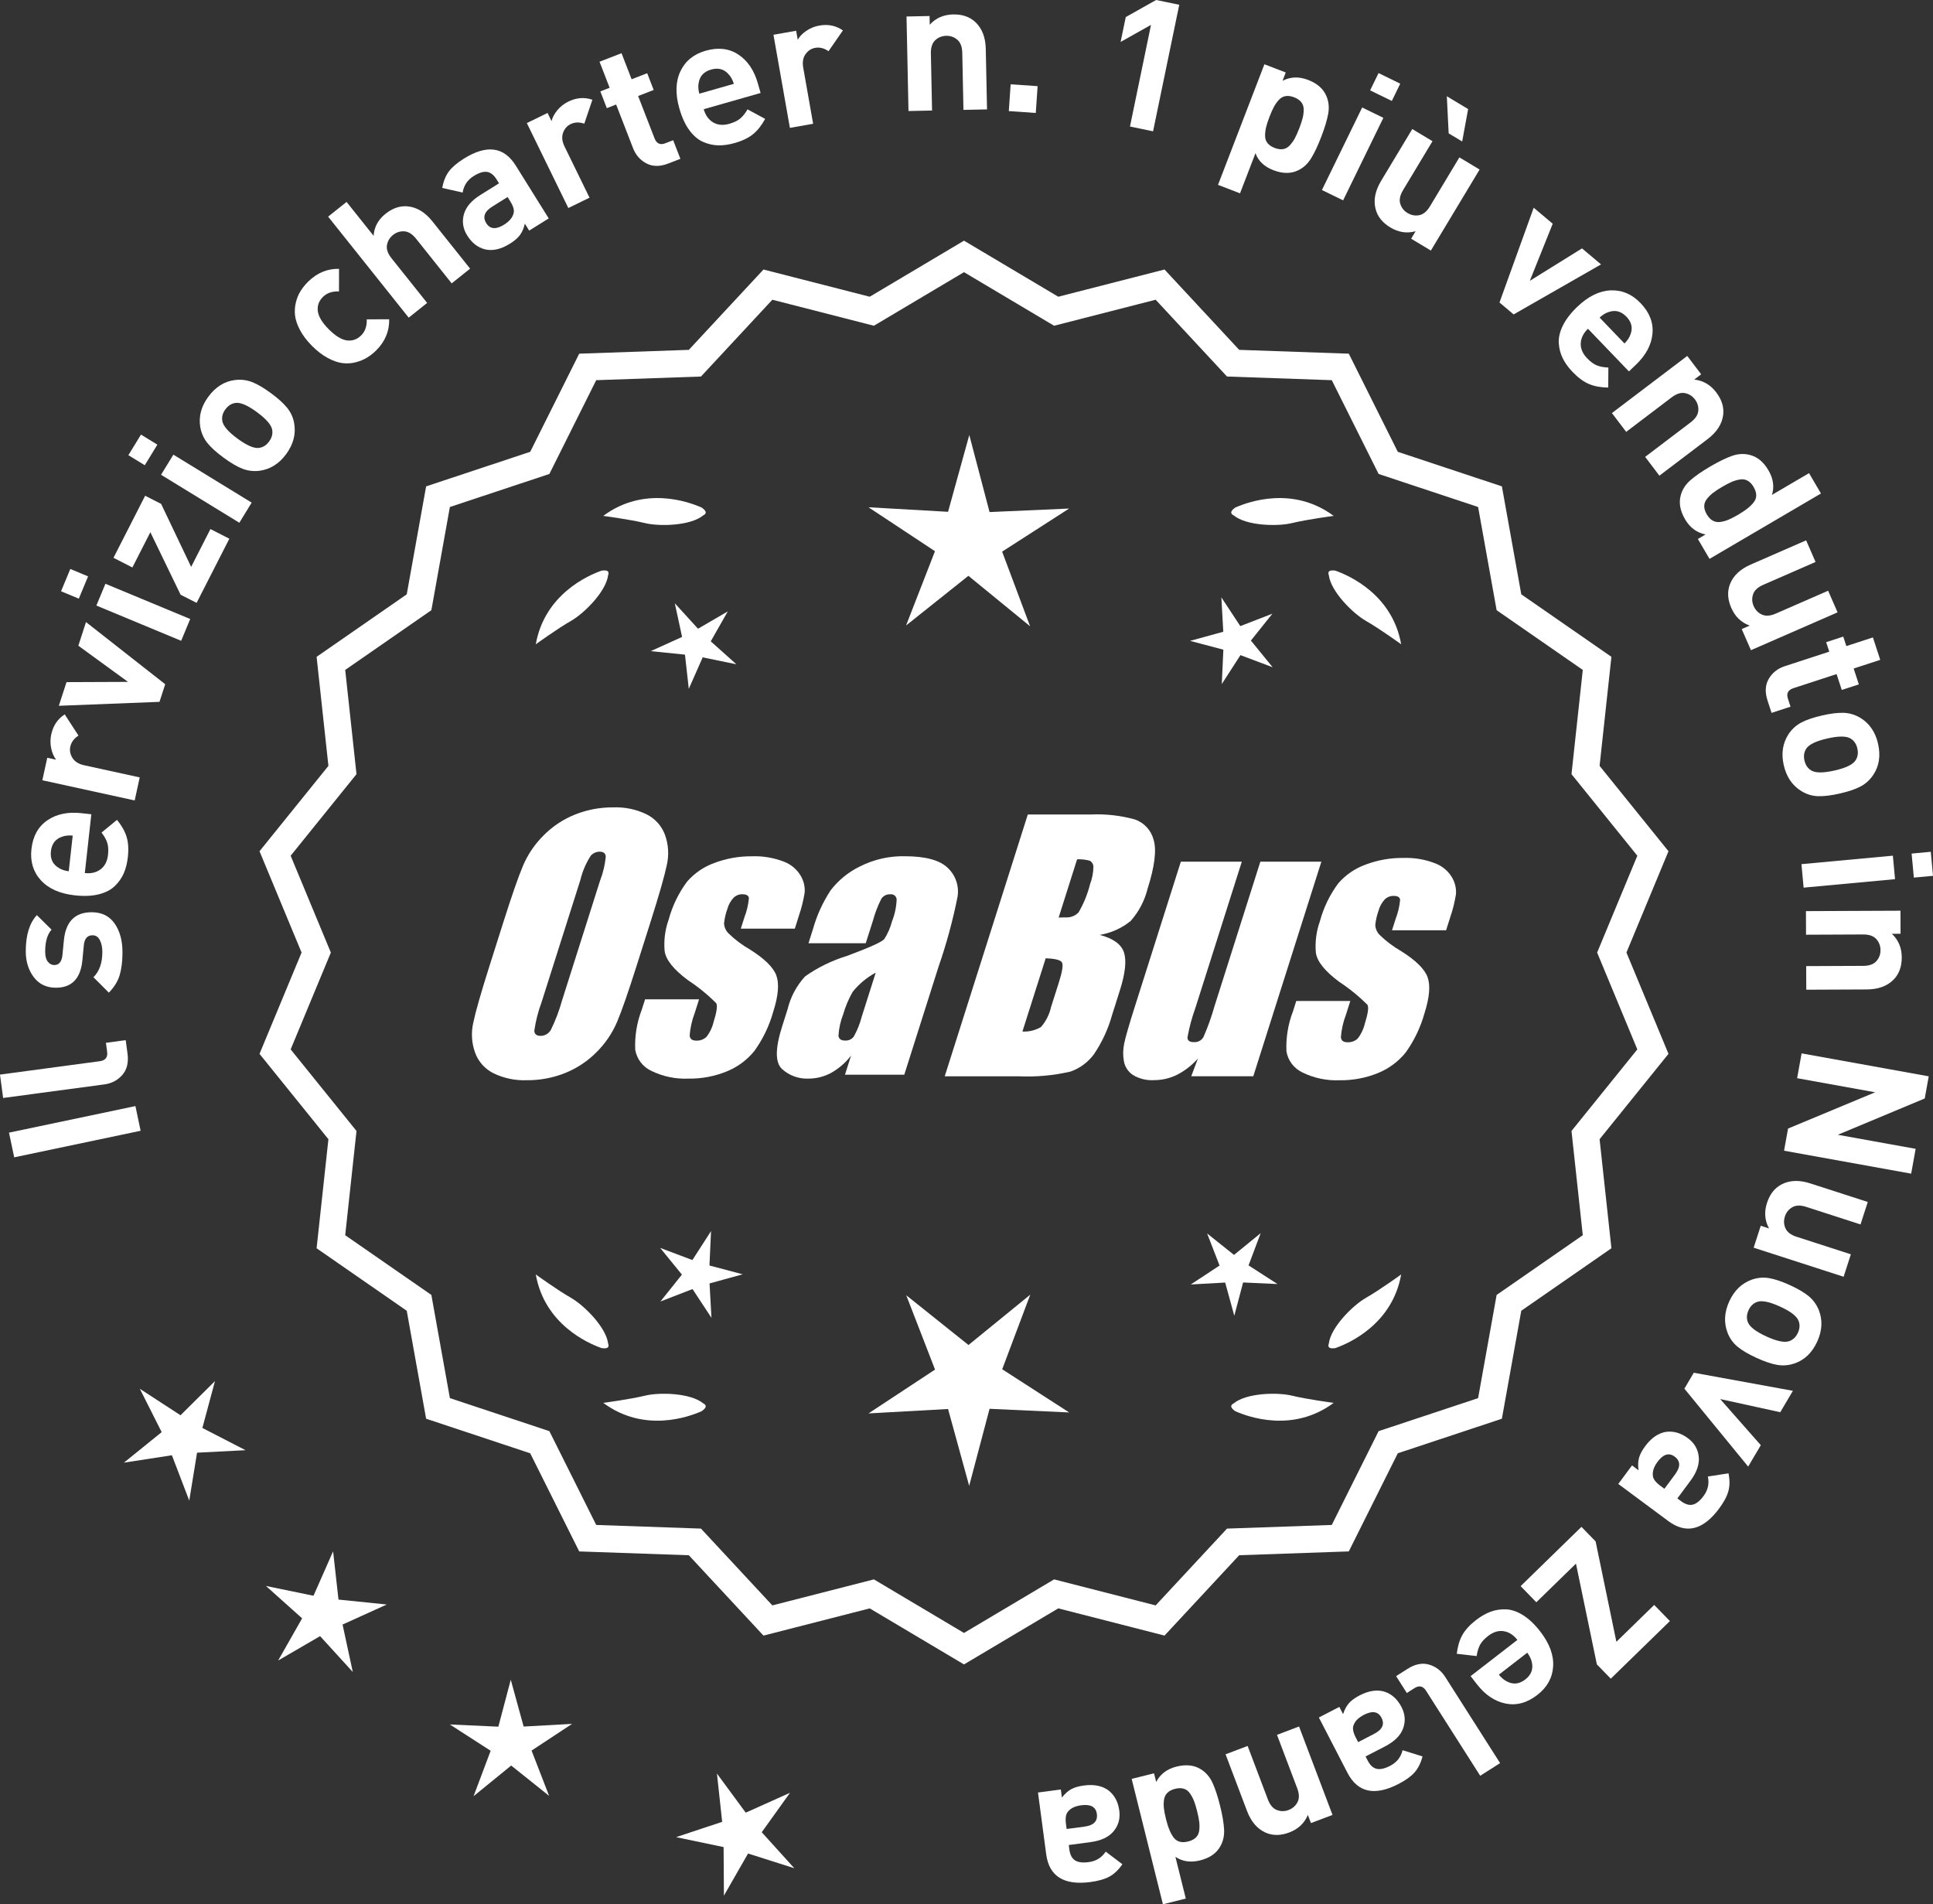 <?xml version="1.0" encoding="UTF-8"?>
<svg id="Layer_2" data-name="Layer 2" xmlns="http://www.w3.org/2000/svg" viewBox="0 0 298.302 293.809">
  <rect x="0" y="0" width="298.302" height="293.809" fill="#333333" stroke="none"/>
  <defs>
    <style>
      .cls-1 {
        fill: #fff;
      }
    </style>
  </defs>
  <g id="Layer_1-2" data-name="Layer 1">
    <g>
      <g>
        <polygon class="cls-1" points="33.176 213.087 27.857 218.36 21.579 214.275 24.95 220.963 19.124 225.672 26.528 224.532 29.205 231.527 30.409 224.135 37.89 223.749 31.231 220.32 33.176 213.087"/>
        <polygon class="cls-1" points="52.236 246.799 51.404 239.356 48.378 246.208 41.042 244.698 46.624 249.693 42.921 256.204 49.396 252.439 54.445 257.973 52.864 250.651 59.687 247.559 52.236 246.799"/>
        <polygon class="cls-1" points="80.808 266.391 78.822 259.168 76.906 266.41 69.424 266.067 75.718 270.127 73.08 277.137 78.886 272.405 84.738 277.081 82.032 270.096 88.287 265.975 80.808 266.391"/>
        <polygon class="cls-1" points="117.551 282.696 121.915 276.608 115.081 279.675 110.64 273.643 111.445 281.091 104.336 283.451 111.667 284.986 111.715 292.477 115.441 285.979 122.579 288.248 117.551 282.696"/>
      </g>
      <g>
        <path class="cls-1" d="M148.765,256.179l-14.465-8.599-16.302,4.175-11.457-12.326-16.818-.586-7.52-15.055-15.972-5.301-2.974-16.563-13.831-9.586,1.813-16.73-10.57-13.094,6.453-15.542-6.453-15.542,10.57-13.094-1.813-16.73,13.831-9.586,2.974-16.563,15.972-5.301,7.52-15.055,16.818-.586,11.457-12.326,16.302,4.175,14.465-8.599,14.465,8.599,16.302-4.175,11.457,12.326,16.818.586,7.52,15.055,15.972,5.301,2.974,16.563,13.831,9.586-1.813,16.73,10.57,13.094-6.453,15.542,6.453,15.542-10.57,13.094,1.813,16.73-13.831,9.586-2.974,16.563-15.972,5.301-7.52,15.055-16.818.586-11.457,12.326-16.302-4.175-14.465,8.599ZM134.777,244.261l13.988,8.315,13.988-8.315,15.764,4.038,11.079-11.92,16.263-.567,7.272-14.558,15.445-5.126,2.876-16.017,13.375-9.27-1.753-16.179,10.222-12.662-6.24-15.029,6.24-15.029-10.222-12.662,1.753-16.178-13.375-9.27-2.876-16.017-15.445-5.126-7.272-14.558-16.263-.567-11.079-11.92-15.764,4.038-13.988-8.316-13.988,8.316-15.764-4.038-11.079,11.92-16.263.567-7.272,14.558-15.445,5.126-2.876,16.017-13.375,9.27,1.753,16.178-10.222,12.662,6.24,15.029-6.24,15.029,10.222,12.662-1.753,16.179,13.375,9.27,2.876,16.017,15.445,5.126,7.272,14.558,16.263.567,11.079,11.92,15.764-4.038Z"/>
        <path class="cls-1" d="M148.765,256.806l-14.548-8.649-16.396,4.199-11.521-12.397-16.915-.59-7.563-15.141-16.063-5.332-2.991-16.659-13.91-9.641,1.823-16.826-10.632-13.17,6.49-15.631-6.49-15.631,10.632-13.17-1.823-16.826,13.91-9.641,2.991-16.658,16.063-5.332,7.563-15.141,16.915-.59,11.521-12.397,16.396,4.199,14.548-8.648,14.549,8.648,16.396-4.199,11.522,12.397,16.915.59,7.562,15.141,16.063,5.331,2.992,16.658,13.91,9.641-1.824,16.826,10.631,13.169-6.488,15.631,6.488,15.631-10.631,13.169,1.824,16.827-13.91,9.641-2.992,16.659-16.063,5.331-7.562,15.141-16.915.59-11.522,12.397-16.396-4.199-14.549,8.649ZM134.383,247.002l14.382,8.55,14.383-8.55,16.208,4.152,11.392-12.255,16.722-.583,7.477-14.968,15.88-5.271,2.957-16.468,13.752-9.531-1.803-16.634,10.509-13.019-6.415-15.453,6.416-15.453-10.51-13.02,1.803-16.634-13.752-9.531-2.957-16.468-15.88-5.271-7.477-14.968-16.722-.583-11.392-12.256-16.208,4.152-14.383-8.55-14.382,8.55-16.209-4.152-11.391,12.256-16.722.583-7.478,14.968-15.88,5.271-2.956,16.468-13.752,9.531,1.802,16.634-10.509,13.019,6.416,15.453-6.416,15.453,10.509,13.019-1.802,16.634,13.752,9.531,2.956,16.468,15.88,5.271,7.478,14.968,16.722.583,11.391,12.255,16.209-4.152ZM148.765,253.203l-14.07-8.365-15.858,4.062-11.145-11.99-16.359-.57-7.315-14.645-15.536-5.156-2.894-16.112-13.454-9.325,1.764-16.274-10.283-12.738,6.277-15.118-6.277-15.118,10.283-12.738-1.764-16.274,13.454-9.324,2.894-16.112,15.536-5.156,7.315-14.645,16.359-.57,11.145-11.99,15.858,4.062,14.07-8.365,14.071,8.365,15.858-4.062,11.145,11.99,16.359.57,7.315,14.645,15.536,5.156,2.894,16.112,13.454,9.324-1.765,16.275,10.283,12.738-6.277,15.118,6.277,15.118-10.283,12.737,1.765,16.275-13.454,9.325-2.894,16.112-15.536,5.156-7.315,14.645-16.359.57-11.145,11.99-15.858-4.062-14.071,8.365ZM134.86,243.683l13.904,8.266,13.905-8.266,15.671,4.014,11.014-11.849,16.166-.564,7.229-14.472,15.353-5.095,2.858-15.922,13.296-9.215-1.743-16.082,10.16-12.587-6.203-14.94,6.203-14.94-10.16-12.587,1.743-16.082-13.296-9.215-2.858-15.922-15.353-5.096-7.229-14.472-16.166-.563-11.014-11.849-15.671,4.014-13.905-8.266-13.904,8.266-15.671-4.014-11.014,11.849-16.166.563-7.229,14.472-15.353,5.096-2.858,15.922-13.296,9.215,1.742,16.082-10.16,12.587,6.203,14.94-6.203,14.94,10.16,12.587-1.742,16.082,13.296,9.215,2.858,15.922,15.353,5.095,7.229,14.472,16.166.564,11.014,11.849,15.671-4.014Z"/>
      </g>
      <g>
        <polygon class="cls-1" points="109.485 195.254 109.728 189.948 106.85 194.412 101.879 192.541 105.234 196.658 101.919 200.807 106.871 198.888 109.793 203.324 109.498 198.021 114.619 196.612 109.485 195.254"/>
        <polygon class="cls-1" points="158.991 199.753 149.459 207.521 139.853 199.846 144.296 211.312 134.027 218.076 146.305 217.394 149.565 229.25 152.71 217.363 164.994 217.926 154.66 211.261 158.991 199.753"/>
        <polygon class="cls-1" points="192.679 195.236 194.549 190.266 190.432 193.621 186.283 190.306 188.202 195.258 183.767 198.18 189.07 197.885 190.478 203.006 191.836 197.872 197.142 198.115 192.679 195.236"/>
      </g>
      <g>
        <path class="cls-1" d="M190.379,216.53c-.197.099-.32.215-.359.348-.001.002-.003.003-.005.005.001 0.0.002.001.003.001-.063.227.115.505.606.846,2.043.909,8.925,3.375,15.191-1.283,0,0-4.07-.534-6.459-1.115-2.166-.527-6.98-.443-8.977,1.198Z"/>
        <path class="cls-1" d="M205.043,207.796c0.0.002-0.0.004-0.0.007.001-0.0.002-.001.003-.001.11.208.43.288,1.022.199,2.109-.742,8.805-3.676,10.161-11.365,0,0-3.325,2.407-5.461,3.625-1.936,1.104-5.378,4.471-5.703,7.036-.075.207-.085.376-.022.5Z"/>
      </g>
      <g>
        <path class="cls-1" d="M108.532,216.53c.197.099.32.215.359.348.001.002.003.003.005.005-.001 0-.002.001-.003.001.063.227-.115.505-.606.846-2.043.909-8.925,3.375-15.191-1.283,0,0,4.07-.534,6.459-1.115,2.166-.527,6.98-.443,8.977,1.198Z"/>
        <path class="cls-1" d="M93.869,207.796c-0.0.002 0.0.004 0.0.007-.001-0-.002-.001-.003-.001-.11.208-.43.288-1.022.199-2.109-.742-8.805-3.676-10.161-11.365,0,0,3.325,2.407,5.461,3.625,1.936,1.104,5.378,4.471,5.703,7.036.075.207.085.376.022.5Z"/>
      </g>
      <g>
        <path class="cls-1" d="M108.532,79.514c.197-.099.32-.215.359-.348.001-.002.003-.003.005-.005-.001-0-.002-.001-.003-.001.063-.227-.115-.505-.606-.846-2.043-.909-8.925-3.375-15.191,1.283,0,0,4.07.534,6.459,1.115,2.166.527,6.98.443,8.977-1.198Z"/>
        <path class="cls-1" d="M93.869,88.247c-0-.002 0-.004 0-.007-.001 0-.002.001-.003.001-.11-.208-.43-.288-1.022-.199-2.109.742-8.805,3.676-10.161,11.365,0,0,3.325-2.407,5.461-3.625,1.936-1.104,5.378-4.471,5.703-7.036.075-.207.085-.376.022-.5Z"/>
      </g>
      <g>
        <path class="cls-1" d="M190.379,79.514c-.197-.099-.32-.215-.359-.348-.001-.002-.003-.003-.005-.005.001-0.0.002-.001.003-.001-.063-.227.115-.505.606-.846,2.043-.909,8.925-3.375,15.191,1.283,0,0-4.07.534-6.459,1.115-2.166.527-6.98.443-8.977-1.198Z"/>
        <path class="cls-1" d="M205.043,88.247c0-.002-0-.004-0-.007.001 0.0.002.001.003.001.11-.208.43-.288,1.022-.199,2.109.742,8.805,3.676,10.161,11.365,0,0-3.325-2.407-5.461-3.625-1.936-1.104-5.378-4.471-5.703-7.036-.075-.207-.085-.376-.022-.5Z"/>
      </g>
      <g id="Group_4" data-name="Group 4">
        <g id="Group_1" data-name="Group 1">
          <path id="Path_1" data-name="Path 1" class="cls-1" d="M98.223,149.073c-1.287,4.058-2.289,6.932-3.006,8.623-.743,1.73-1.811,3.301-3.145,4.628-1.374,1.392-3.018,2.488-4.831,3.221-1.89.759-3.911,1.14-5.947,1.123-1.762.067-3.514-.296-5.104-1.059-1.333-.652-2.362-1.794-2.872-3.188-.534-1.48-.633-3.081-.285-4.615.343-1.661,1.174-4.572,2.493-8.734l2.193-6.911c1.287-4.058,2.289-6.932,3.006-8.623.743-1.73,1.811-3.301,3.145-4.628,1.374-1.392,3.018-2.488,4.831-3.221,1.89-.757,3.911-1.138,5.947-1.12,1.762-.067,3.514.296,5.104,1.059,1.332.654,2.36,1.796,2.872,3.189.534,1.48.633,3.082.285,4.616-.343,1.661-1.173,4.571-2.492,8.731l-2.194,6.909ZM92.632,135.799c.442-1.159.728-2.373.849-3.608-.025-.526-.342-.786-.951-.786-.528.006-1.028.236-1.375.634-.738,1.153-1.278,2.422-1.598,3.754l-5.99,18.863c-.521,1.405-.892,2.861-1.11,4.343,0,.552.337.824.98.824.663-.002,1.272-.367,1.586-.951.708-1.449,1.281-2.96,1.712-4.514l5.891-18.565.005.005Z"/>
          <path id="Path_2" data-name="Path 2" class="cls-1" d="M122.659,143.281h-8.337l.571-1.795c.36-.932.588-1.91.678-2.904-.032-.406-.374-.609-1.027-.609-.511-.005-1.002.199-1.36.563-.44.48-.76,1.059-.932,1.687-.261.721-.434,1.471-.516,2.234.027.588.273,1.145.692,1.559.987.957,2.09,1.787,3.283,2.47,2.283,1.433,3.65,2.78,4.102,4.039.45,1.262.298,3.1-.469,5.516-.606,2.188-1.593,4.253-2.916,6.099-1.134,1.403-2.607,2.494-4.28,3.17-1.866.76-3.866,1.137-5.881,1.11-1.989.089-3.969-.323-5.758-1.198-1.308-.611-2.234-1.824-2.479-3.246-.096-2.11.247-4.217,1.008-6.188l.507-1.598h8.334l-.665,2.097c-.426,1.113-.691,2.281-.786,3.469.038.533.375.799.995.799.573.035,1.136-.159,1.566-.539.535-.66.914-1.431,1.11-2.258.501-1.579.646-2.568.436-2.968-1.324-1.328-2.782-2.516-4.35-3.545-2.238-1.661-3.445-3.17-3.62-4.527-.144-1.635.068-3.281.622-4.825.569-2.111,1.53-4.096,2.831-5.852,1.142-1.318,2.605-2.319,4.247-2.904,1.841-.694,3.795-1.04,5.763-1.02,1.695-.065,3.385.22,4.965.837,1.093.416,2.01,1.195,2.597,2.206.446.77.652,1.655.589,2.543-.197,1.246-.505,2.473-.919,3.665l-.603,1.927v-.013Z"/>
          <path id="Path_3" data-name="Path 3" class="cls-1" d="M133.597,145.533h-8.832l.704-2.219c.594-2.102,1.506-4.101,2.703-5.929,1.19-1.558,2.727-2.818,4.489-3.678,2.159-1.102,4.557-1.651,6.981-1.598,3.183,0,5.391.602,6.626,1.807,1.207,1.138,1.77,2.801,1.503,4.439-.732,3.678-1.717,7.301-2.948,10.842l-5.275,16.619h-9.151l.939-2.948c-.833,1.085-1.877,1.991-3.069,2.663-1.084.587-2.299.892-3.532.888-1.495.057-2.952-.476-4.058-1.483-1.059-.989-1.059-3.155,0-6.499l.863-2.723c.457-1.89,1.387-3.633,2.701-5.066,1.961-1.384,4.13-2.445,6.425-3.145,3.5-1.3,5.432-2.171,5.795-2.614.543-.846.947-1.772,1.198-2.745.429-1.076.669-2.218.71-3.376-.029-.466-.43-.82-.895-.792-.018.001-.037.003-.055.005-.549-.041-1.079.21-1.395.66-.559,1.094-1.001,2.244-1.319,3.43l-1.105,3.462ZM135.141,150.072c-1.375.739-2.587,1.749-3.563,2.968-.617,1.087-1.105,2.242-1.452,3.442-.417,1.06-.665,2.179-.735,3.316.057.494.387.748,1.008.748.515.039,1.016-.18,1.337-.584.548-.968.966-2.005,1.243-3.082l2.162-6.809Z"/>
        </g>
        <g id="Group_3" data-name="Group 3">
          <path id="Path_7" data-name="Path 7" class="cls-1" d="M158.604,125.667h9.778c2.286-.102,4.574.159,6.778.773,1.417.502,2.491,1.676,2.866,3.132.482,1.573.169,4.102-.939,7.589-.458,1.832-1.352,3.527-2.606,4.939-1.376,1.117-3.019,1.855-4.768,2.143,2.092.552,3.341,1.458,3.747,2.732s.191,3.227-.647,5.852l-1.186,3.747c-.599,2.16-1.543,4.209-2.797,6.068-.911,1.247-2.181,2.187-3.64,2.694-2.64.61-5.352.853-8.059.723h-11.338l12.82-40.394h-.012ZM161.375,147.85l-3.594,11.305c1.003.055,2-.187,2.866-.697.763-.878,1.295-1.933,1.548-3.069l1.198-3.766c.552-1.731.712-2.779.481-3.145-.229-.368-1.059-.571-2.505-.622l.005-.007ZM166.219,132.582l-2.847,8.985c.425-.019.755-.025.989-.025.773.074,1.538-.207,2.08-.762.796-1.36,1.394-2.827,1.775-4.356.325-.849.501-1.747.519-2.656.007-.396-.201-.766-.545-.964-.638-.177-1.299-.25-1.96-.218l-.012-.003Z"/>
          <path id="Path_8" data-name="Path 8" class="cls-1" d="M203.913,132.952l-10.506,33.107h-9.574l1.034-2.752c-.9,1.034-1.989,1.886-3.208,2.511-1.107.552-2.327.839-3.563.837-1.145.071-2.284-.208-3.267-.799-.732-.487-1.233-1.252-1.389-2.118-.163-.914-.146-1.851.051-2.759.197-.957.742-2.86,1.649-5.7l7.089-22.332h9.409l-7.152,22.528c-.542,1.492-.956,3.028-1.236,4.59,0,.481.317.723.97.723.596.053,1.171-.237,1.483-.748.687-1.562,1.264-3.17,1.725-4.812l7.07-22.28h9.409l.005.004Z"/>
          <path id="Path_9" data-name="Path 9" class="cls-1" d="M223.155,143.534h-8.338l.571-1.795c.36-.932.588-1.91.678-2.904-.032-.406-.374-.609-1.027-.609-.511-.004-1.001.199-1.359.563-.44.48-.76,1.059-.932,1.687-.26.721-.432,1.47-.514,2.231.027.588.273,1.145.692,1.559.986.958,2.089,1.788,3.281,2.472,2.283,1.433,3.65,2.78,4.102,4.039.45,1.262.298,3.1-.469,5.516-.606,2.188-1.593,4.253-2.916,6.099-1.134,1.403-2.607,2.494-4.28,3.17-1.866.76-3.866,1.137-5.881,1.11-1.989.089-3.969-.323-5.758-1.198-1.308-.611-2.234-1.824-2.479-3.246-.096-2.11.247-4.217,1.008-6.188l.507-1.598h8.338l-.665,2.099c-.426,1.113-.691,2.281-.786,3.469.038.533.375.799.995.799.573.035,1.136-.159,1.566-.539.535-.66.914-1.431,1.11-2.258.501-1.579.646-2.568.436-2.968-1.324-1.328-2.782-2.516-4.35-3.545-2.238-1.661-3.445-3.17-3.62-4.527-.144-1.635.068-3.281.622-4.825.569-2.111,1.53-4.096,2.831-5.852,1.142-1.318,2.605-2.319,4.247-2.904,1.841-.694,3.795-1.04,5.763-1.02,1.695-.065,3.385.22,4.965.837,1.096.414,2.016,1.194,2.606,2.206.446.77.652,1.655.589,2.543-.197,1.246-.505,2.473-.919,3.665l-.609,1.921-.007-.009Z"/>
        </g>
      </g>
      <g>
        <path class="cls-1" d="M20.9,170.657l.8,3.809-19.509,4.099-.801-3.809,19.51-4.1Z"/>
        <path class="cls-1" d="M19.401,160.485l.275,2.054c.187,1.388-.079,2.492-.799,3.313-.719.822-1.642,1.308-2.771,1.459l-15.623,2.095-.484-3.607,15.402-2.066c.869-.117,1.247-.6,1.133-1.452l-.187-1.387,3.053-.41Z"/>
        <path class="cls-1" d="M14.144,140.748c1.551.001,2.73.58,3.542,1.738.811,1.158,1.216,2.642,1.215,4.453-.001,1.344-.141,2.501-.422,3.472-.28.971-.841,1.885-1.681,2.743l-2.379-2.381c.915-.896,1.373-2.192,1.374-3.891,0-.709-.126-1.316-.378-1.82-.251-.504-.629-.756-1.133-.757-.803-0-1.25.513-1.346,1.54l-.225,2.352c-.281,2.8-1.645,4.199-4.091,4.198-1.456-.001-2.594-.547-3.414-1.64-.821-1.092-1.231-2.422-1.23-3.99.001-2.482.571-4.34,1.711-5.571l2.267,2.241c-.653.728-.981,1.857-.981,3.387-.001.691.135,1.209.405,1.554s.602.518.993.518c.728 0,1.149-.503,1.262-1.511l.225-2.296c.281-2.893,1.71-4.339,4.286-4.338Z"/>
        <path class="cls-1" d="M14.094,125.632l-1.005,9.073c.966.107,1.775-.085,2.431-.576s1.038-1.237,1.149-2.239c.082-.742.042-1.362-.119-1.858-.16-.497-.454-1.022-.882-1.576l2.386-1.961c.713.868,1.203,1.734,1.475,2.6.271.866.336,1.92.198,3.163-.104.928-.312,1.754-.627,2.48-.314.726-.776,1.384-1.387,1.973-.609.59-1.437,1.015-2.479,1.275-1.042.26-2.27.312-3.681.156-2.317-.257-4.067-1.032-5.249-2.328-1.181-1.295-1.665-2.898-1.453-4.809.22-1.985,1.035-3.463,2.448-4.434,1.413-.97,3.168-1.339,5.264-1.107l1.531.169ZM11.222,128.92c-.633-.051-1.164.003-1.595.161-1.052.334-1.642,1.086-1.771,2.255-.131,1.169.282,2.031,1.233,2.588.386.25.895.418,1.521.507l.61-5.51Z"/>
        <path class="cls-1" d="M9.988,110.221l2.122,3.273c-.688.442-1.108,1.009-1.26,1.702-.131.602-.02,1.185.334,1.75.354.564.951.938,1.79,1.122l8.588,1.877-.776,3.556-14.252-3.115.76-3.474,1.367.299c-.358-.46-.611-1.046-.762-1.757-.15-.71-.146-1.431.013-2.161.296-1.349.988-2.373,2.076-3.072Z"/>
        <path class="cls-1" d="M13.271,95.98l12.224,9.591-.882,2.716-15.535.609,1.186-3.649,9.491-.039-7.667-5.581,1.184-3.648Z"/>
        <path class="cls-1" d="M13.592,88.927l-1.428,3.439-2.742-1.139,1.429-3.439,2.741,1.139ZM29.354,95.507l-1.397,3.361-13.083-5.437,1.396-3.361,13.085,5.437Z"/>
        <path class="cls-1" d="M35.393,83.117l-5.053,9.902-2.469-1.26-4.668-9.643-2.774,5.437-2.917-1.489,4.887-9.577,2.468,1.26,4.63,9.718,2.978-5.836,2.919,1.489Z"/>
        <path class="cls-1" d="M24.286,68.604l-1.944,3.176-2.531-1.55,1.945-3.176,2.53,1.551ZM38.837,77.55l-1.901,3.104-12.082-7.401,1.902-3.104,12.081,7.4Z"/>
        <path class="cls-1" d="M41.804,60.653c1.128.829,1.973,1.595,2.532,2.297.562.702.918,1.502,1.068,2.401.277,1.64-.139,3.212-1.243,4.716-1.095,1.489-2.466,2.346-4.114,2.57-.917.113-1.796.007-2.633-.319s-1.812-.898-2.925-1.717c-1.113-.818-1.946-1.575-2.5-2.272-.554-.696-.913-1.5-1.078-2.409-.277-1.64.132-3.204,1.227-4.693,1.128-1.534,2.505-2.398,4.13-2.593.918-.113,1.791-.009,2.62.311.831.321,1.804.89,2.916,1.708ZM39.647,63.586c-1.459-1.073-2.572-1.543-3.341-1.413-.601.092-1.109.423-1.531.995-.408.556-.566,1.135-.476,1.735.105.772.887,1.694,2.345,2.767,1.475,1.084,2.595,1.56,3.363,1.43.6-.091,1.104-.416,1.514-.972.421-.572.585-1.157.493-1.758-.104-.772-.894-1.699-2.367-2.783Z"/>
        <path class="cls-1" d="M60.062,49.261c.035,1.835-.636,3.437-2.013,4.806-.436.434-.908.806-1.417,1.115-.51.309-1.094.549-1.754.718-.661.17-1.338.211-2.03.124-.693-.087-1.448-.35-2.265-.788-.818-.437-1.627-1.06-2.432-1.867-.802-.807-1.42-1.621-1.854-2.44-.433-.819-.688-1.572-.766-2.259-.078-.686-.032-1.363.134-2.029.167-.666.409-1.249.728-1.75.317-.5.695-.968,1.132-1.403,1.39-1.382,2.988-2.051,4.796-2.007l-.009,3.485c-1.042-.042-1.868.239-2.477.845-.609.606-.875,1.318-.798,2.136.09.858.656,1.81,1.695,2.855,1.054,1.059,2.009,1.635,2.866,1.73.818.082,1.531-.181,2.141-.787.608-.605.895-1.429.858-2.472l3.464-.011Z"/>
        <path class="cls-1" d="M72.549,41.45l-2.846,2.27-5.5-6.895c-.57-.715-1.177-1.092-1.816-1.131-.64-.039-1.215.146-1.725.553-.525.419-.841.945-.946,1.577-.104.633.13,1.306.701,2.021l5.5,6.895-2.846,2.27-12.433-15.584,2.845-2.27,4.174,5.231c.086-1.358.698-2.491,1.836-3.399,1.125-.896,2.289-1.276,3.496-1.141,1.392.157,2.64.928,3.744,2.314l5.815,7.289Z"/>
        <path class="cls-1" d="M84.681,33.698l-3.018,1.882-.665-1.069c-.162.695-.41,1.274-.748,1.738-.338.463-.855.913-1.552,1.348-1.378.86-2.66,1.153-3.841.878-1.126-.288-2.045-1.001-2.757-2.142-.651-1.045-.824-2.131-.515-3.259.308-1.127,1.159-2.126,2.553-2.996l2.874-1.793-.385-.618c-.425-.681-.916-1.062-1.473-1.144-.558-.081-1.239.13-2.048.634-.966.603-1.535,1.453-1.708,2.551l-3.149-.709c.188-1.041.53-1.892,1.029-2.556.5-.663,1.272-1.321,2.317-1.973,3.516-2.194,6.183-1.833,8.001,1.08l5.083,8.148ZM78.747,31.064l-.415-.665-2.353,1.468c-1.22.761-1.532,1.616-.939,2.566.584.935,1.5,1.011,2.752.23.807-.504,1.294-1.082,1.458-1.735.149-.467-.019-1.088-.503-1.864Z"/>
        <path class="cls-1" d="M91.418,15.388l-1.249,3.695c-.774-.266-1.479-.243-2.116.068-.554.271-.942.72-1.165,1.348-.224.628-.146,1.328.23,2.1l3.858,7.9-3.27,1.597-6.403-13.107,3.196-1.561.614,1.258c.138-.566.439-1.129.904-1.688.464-.559,1.032-1.002,1.703-1.33,1.241-.606,2.474-.699,3.696-.279Z"/>
        <path class="cls-1" d="M104.998,24.505l-1.853.719c-1.289.5-2.417.497-3.383-.01-.968-.506-1.656-1.289-2.068-2.351l-2.612-6.735-1.436.557-1.002-2.584,1.435-.557-1.559-4.02,3.394-1.316,1.559,4.02,2.402-.932,1.002,2.585-2.401.931,2.531,6.526c.317.818.868,1.075,1.65.771l1.228-.476,1.113,2.872Z"/>
        <path class="cls-1" d="M117.376,14.348l-8.778,2.502c.267.934.75,1.611,1.453,2.032.703.421,1.538.493,2.507.217.719-.205,1.277-.475,1.676-.812.398-.336.773-.807,1.126-1.413l2.718,1.467c-.532.987-1.149,1.769-1.849,2.347-.7.578-1.65,1.038-2.854,1.381-.896.256-1.741.375-2.532.358-.792-.017-1.575-.196-2.353-.538-.775-.341-1.482-.946-2.117-1.813-.636-.867-1.147-1.982-1.536-3.347-.64-2.244-.583-4.157.169-5.74.751-1.583,2.052-2.638,3.901-3.165,1.921-.548,3.598-.351,5.03.59s2.438,2.425,3.017,4.453l.422,1.481ZM113.246,12.935c-.191-.605-.442-1.077-.753-1.416-.707-.847-1.626-1.109-2.757-.786-1.131.322-1.773,1.03-1.928,2.122-.085.451-.05.985.106,1.6l5.331-1.52Z"/>
        <path class="cls-1" d="M130.077,4.694l-2.221,3.207c-.67-.469-1.356-.642-2.054-.519-.606.107-1.104.432-1.491.974s-.507,1.237-.357,2.082l1.528,8.658-3.585.633-2.536-14.366,3.503-.618.243,1.379c.289-.506.735-.964,1.335-1.373.601-.409,1.269-.679,2.005-.809,1.359-.24,2.569.011,3.63.752Z"/>
        <path class="cls-1" d="M152.321,16.878l-3.64.076-.183-8.818c-.02-.914-.271-1.581-.757-2.001-.484-.419-1.054-.622-1.707-.609-.671.014-1.241.241-1.708.68-.468.439-.69,1.116-.673,2.03l.184,8.818-3.638.076-.305-14.585,3.556-.074.028,1.344c.931-1.027,2.134-1.557,3.608-1.587,1.436-.03,2.593.376,3.469,1.216,1.01.969,1.533,2.339,1.57,4.112l.194,9.322Z"/>
        <path class="cls-1" d="M159.843,17.428l-4.163-.287.285-4.134,4.162.287-.284,4.134Z"/>
        <path class="cls-1" d="M177.943,20.26l-3.565-.738,3.246-15.684-4.691,2.632.795-3.839,4.69-2.632,3.565.737-4.04,19.522Z"/>
        <path class="cls-1" d="M203.905,21.095c-.543,1.411-1.076,2.536-1.6,3.375-.522.839-1.197,1.449-2.023,1.831-1.1.517-2.354.504-3.766-.039-1.411-.543-2.335-1.418-2.77-2.626l-2.384,6.193-3.396-1.307,7.159-18.606,3.292,1.267-.491,1.281c1.222-.63,2.539-.673,3.949-.13,1.411.543,2.351,1.375,2.82,2.495.357.837.449,1.743.275,2.716-.175.973-.53,2.156-1.066,3.55ZM199.831,21.313c.21-.389.436-.898.678-1.525.24-.627.414-1.156.521-1.585.104-.429.157-.864.156-1.304,0-.44-.126-.818-.373-1.134-.25-.316-.618-.567-1.105-.755s-.93-.248-1.325-.18c-.396.068-.742.265-1.038.591-.296.326-.549.684-.758,1.073-.21.389-.436.897-.677,1.524-.242.627-.415,1.156-.52,1.585-.105.43-.159.869-.163,1.318-.002.449.12.831.369,1.147.248.316.617.567,1.104.755s.93.248,1.326.18c.396-.068.743-.269,1.042-.604s.554-.697.763-1.086Z"/>
        <path class="cls-1" d="M207.272,30.914l-3.271-1.596,6.21-12.733,3.271,1.596-6.211,12.734ZM214.786,15.575l-3.348-1.633,1.302-2.667,3.348,1.633-1.302,2.668Z"/>
        <path class="cls-1" d="M220.813,38.661l-3.046-1.833.692-1.152c-1.335.373-2.635.179-3.899-.581-1.231-.741-1.994-1.701-2.286-2.879-.339-1.358-.051-2.796.864-4.316l4.807-7.99,3.118,1.877-4.547,7.558c-.472.784-.614,1.482-.427,2.095.187.614.56,1.088,1.119,1.425.576.346,1.179.459,1.808.336.63-.123,1.18-.576,1.651-1.359l4.546-7.558,3.12,1.876-7.521,12.5ZM225.645,21.831l-2.087-1.256-.282-5.724,3.288,1.977-.919,5.003Z"/>
        <path class="cls-1" d="M247.072,40.795l-13.485,7.717-2.185-1.839,5.28-14.623,2.935,2.47-3.535,8.809,8.056-5.005,2.935,2.47Z"/>
        <path class="cls-1" d="M251.381,57.307l-6.325-6.582c-.7.673-1.071,1.418-1.114,2.235-.042.818.286,1.59.985,2.317.516.538,1.018.905,1.502,1.099s1.076.305,1.776.332l-.022,3.089c-1.123-.009-2.102-.188-2.939-.534-.839-.347-1.691-.971-2.558-1.873-.647-.673-1.147-1.363-1.504-2.069-.355-.707-.565-1.483-.627-2.329-.062-.846.141-1.753.609-2.721.468-.968,1.213-1.943,2.235-2.926,1.683-1.617,3.4-2.464,5.149-2.541,1.752-.078,3.293.577,4.625,1.963,1.385,1.44,1.997,3.013,1.837,4.72-.159,1.707-.999,3.291-2.52,4.752l-1.11,1.067ZM250.693,52.997c.444-.453.744-.896.898-1.329.416-1.021.217-1.956-.598-2.804s-1.741-1.084-2.778-.709c-.438.136-.894.418-1.363.844l3.841,3.998Z"/>
        <path class="cls-1" d="M256.079,73.392l-2.199-2.9,7.026-5.33c.729-.553,1.121-1.148,1.177-1.787.054-.639-.116-1.219-.512-1.739-.406-.535-.924-.863-1.554-.983-.63-.12-1.309.097-2.038.649l-7.026,5.33-2.201-2.9,11.624-8.815,2.149,2.833-1.071.812c1.379.15,2.514.812,3.404,1.987.868,1.145,1.22,2.319,1.056,3.522-.19,1.386-.992,2.615-2.406,3.687l-7.429,5.634Z"/>
        <path class="cls-1" d="M263.814,86.226l-1.799-3.068,1.185-.694c-1.35-.27-2.4-1.049-3.157-2.337-.772-1.321-.994-2.565-.662-3.733.241-.878.734-1.643,1.479-2.295.742-.652,1.766-1.36,3.069-2.125,1.289-.755,2.398-1.298,3.332-1.628.931-.33,1.839-.386,2.724-.169,1.182.281,2.155,1.073,2.919,2.378.755,1.288.936,2.556.544,3.804l5.724-3.357,1.841,3.14-17.197,10.084ZM268.277,79.39c1.175-.689,1.986-1.354,2.434-1.995.446-.64.414-1.396-.095-2.265-.264-.451-.573-.773-.925-.967-.352-.194-.745-.256-1.179-.185-.435.071-.855.193-1.262.367-.407.174-.9.43-1.48.771-.579.34-1.045.645-1.396.915-.349.27-.665.58-.947.929-.282.349-.425.725-.427,1.127-.003.402.129.828.393,1.279.265.45.572.773.925.967.352.194.747.26,1.187.197.438-.062.87-.186,1.294-.369.421-.183.916-.44,1.479-.77Z"/>
        <path class="cls-1" d="M270.207,100.319l-1.424-3.259,1.231-.538c-1.305-.469-2.252-1.38-2.842-2.731-.575-1.318-.642-2.541-.197-3.672.51-1.303,1.578-2.309,3.203-3.018l8.545-3.731,1.456,3.336-8.082,3.529c-.839.366-1.359.853-1.562,1.461s-.173,1.211.088,1.81c.269.616.695,1.056,1.279,1.32.585.264,1.294.214,2.133-.152l8.084-3.53,1.456,3.336-13.368,5.838Z"/>
        <path class="cls-1" d="M273.389,109.988l-.618-1.89c-.428-1.313-.363-2.439.194-3.376.558-.938,1.379-1.584,2.462-1.937l6.867-2.24-.479-1.464,2.637-.86.478,1.464,4.1-1.337,1.128,3.46-4.1,1.337.8,2.449-2.636.86-.799-2.449-6.654,2.171c-.835.272-1.121.807-.86,1.606l.407,1.251-2.927.955Z"/>
        <path class="cls-1" d="M283.933,122.429c-1.365.311-2.497.449-3.395.414-.898-.035-1.737-.289-2.515-.763-1.422-.863-2.339-2.205-2.754-4.025-.411-1.802-.161-3.4.745-4.793.516-.768,1.169-1.362,1.964-1.782.795-.421,1.865-.784,3.213-1.091,1.346-.307,2.464-.442,3.353-.405.89.037,1.731.29,2.527.76,1.423.863,2.339,2.195,2.748,3.997.424,1.856.177,3.464-.738,4.821-.515.768-1.165,1.361-1.95,1.78-.785.418-1.852.781-3.198,1.087ZM283.124,118.88c1.766-.402,2.85-.936,3.253-1.603.323-.514.407-1.117.249-1.809-.153-.673-.486-1.172-1.001-1.495-.651-.426-1.861-.437-3.626-.035-1.784.406-2.877.942-3.28,1.608-.323.514-.409,1.108-.256,1.781.157.691.493,1.199,1.008,1.522.651.426,1.87.436,3.653.029Z"/>
        <path class="cls-1" d="M278.337,136.954l-.337-3.624,14.108-1.308.336,3.624-14.107,1.308ZM295.346,135.405l-.343-3.708,2.955-.274.344,3.708-2.956.274Z"/>
        <path class="cls-1" d="M278.746,152.701l-.017-3.64,8.82-.038c.914-.004,1.586-.245,2.013-.723.428-.478.64-1.043.637-1.697-.002-.672-.22-1.245-.651-1.719s-1.105-.709-2.02-.705l-8.819.038-.015-3.64,14.587-.063.015,3.556-1.343.006c1.012.948,1.521,2.159,1.527,3.634.007,1.437-.418,2.587-1.273,3.449-.984.993-2.364,1.494-4.138,1.502l-9.323.041Z"/>
        <path class="cls-1" d="M275.316,177.542l.617-3.417,13.442-5.597-12.041-2.173.691-3.83,19.62,3.541-.617,3.417-13.417,5.602,12.014,2.168-.691,3.83-19.618-3.541Z"/>
        <path class="cls-1" d="M270.627,192.505l1.095-3.384,1.278.413c-.667-1.216-.772-2.526-.319-3.929.441-1.368,1.202-2.329,2.283-2.881,1.246-.638,2.712-.684,4.399-.138l8.873,2.866-1.119,3.464-8.393-2.711c-.871-.281-1.583-.261-2.138.06-.556.321-.934.792-1.135,1.414-.206.64-.178,1.251.084,1.837.263.585.83,1.018,1.699,1.299l8.394,2.711-1.119,3.464-13.883-4.484Z"/>
        <path class="cls-1" d="M271.092,209.518c-1.273-.582-2.256-1.159-2.948-1.732-.693-.573-1.205-1.284-1.535-2.132-.605-1.549-.521-3.173.254-4.871.768-1.681,1.935-2.8,3.503-3.356.875-.298,1.755-.373,2.642-.225.887.148,1.959.509,3.215,1.083,1.257.574,2.227,1.145,2.912,1.714.683.569,1.198,1.281,1.547,2.138.604,1.549.524,3.164-.243,4.845-.791,1.732-1.963,2.859-3.515,3.382-.874.298-1.751.375-2.629.23-.878-.145-1.945-.504-3.202-1.077ZM272.604,206.207c1.646.752,2.832.986,3.558.701.568-.212,1.002-.641,1.295-1.286.288-.628.325-1.227.113-1.796-.261-.734-1.214-1.478-2.861-2.23-1.663-.76-2.857-.998-3.583-.713-.568.212-.997.633-1.284,1.261-.295.645-.336,1.252-.123,1.821.259.734,1.221,1.481,2.886,2.241Z"/>
        <path class="cls-1" d="M269.777,226.28l-9.841-12.022,1.45-2.459,15.296,2.788-1.951,3.303-9.272-2.029,6.27,7.116-1.951,3.303Z"/>
        <path class="cls-1" d="M249.736,228.956l2.118-2.855,1.013.751c-.104-.705-.085-1.335.06-1.89.146-.555.463-1.163.952-1.822.968-1.304,2.052-2.045,3.253-2.223,1.154-.144,2.271.185,3.349.985.989.734,1.546,1.682,1.671,2.845.127,1.162-.301,2.403-1.279,3.722l-2.02,2.721.585.434c.645.478,1.241.654,1.788.526.549-.128,1.107-.574,1.675-1.339.678-.915.897-1.914.656-2.999l3.189-.492c.207,1.037.2,1.955-.023,2.755-.221.8-.699,1.695-1.433,2.684-2.471,3.328-5.084,3.968-7.842,1.921l-7.712-5.723ZM256.222,229.237l.63.467,1.651-2.226c.857-1.154.836-2.065-.063-2.732-.884-.656-1.766-.393-2.645.792-.567.764-.808,1.48-.723,2.148.032.489.415,1.006,1.149,1.551Z"/>
        <path class="cls-1" d="M234.664,244.724l9.385-9.145,2.189,2.246,3.205,15.486,5.834-5.686,2.424,2.487-9.124,8.891-2.148-2.206-3.225-15.545-6.117,5.96-2.423-2.487Z"/>
        <path class="cls-1" d="M226.944,258.61l7.22-5.586c-.595-.768-1.295-1.216-2.104-1.346-.81-.13-1.611.114-2.409.73-.59.457-1.008.916-1.253,1.377-.246.461-.418,1.038-.521,1.73l-3.068-.351c.128-1.115.411-2.07.845-2.866.434-.796,1.146-1.577,2.136-2.343.737-.571,1.477-.996,2.217-1.274.74-.278,1.535-.404,2.384-.375.848.028,1.729.327,2.64.896.912.569,1.803,1.414,2.671,2.536,1.429,1.845,2.087,3.642,1.977,5.392-.11,1.749-.925,3.212-2.446,4.389-1.579,1.222-3.209,1.663-4.888,1.322-1.68-.341-3.166-1.345-4.457-3.013l-.942-1.218ZM231.305,258.387c.403.49.812.835,1.226,1.034.971.523,1.921.425,2.852-.295.93-.72,1.264-1.615,1.001-2.687-.089-.451-.32-.933-.694-1.446l-4.384,3.393Z"/>
        <path class="cls-1" d="M215.447,258.613l1.747-1.113c1.181-.752,2.296-.976,3.343-.668,1.047.306,1.876.94,2.488,1.9l8.471,13.295-3.069,1.956-8.351-13.106c-.472-.74-1.069-.879-1.793-.418l-1.181.752-1.655-2.598Z"/>
        <path class="cls-1" d="M203.528,264.993l3.159-1.634.577,1.119c.217-.679.511-1.237.886-1.671.374-.435.926-.841,1.655-1.219,1.442-.746,2.742-.935,3.898-.567,1.1.377,1.958,1.163,2.576,2.357.564,1.094.649,2.19.252,3.29-.398,1.099-1.328,2.026-2.787,2.781l-3.009,1.556.334.646c.369.713.828,1.133,1.376,1.259.549.126,1.245-.029,2.091-.467,1.013-.523,1.648-1.325,1.908-2.406l3.081.96c-.269,1.022-.68,1.844-1.23,2.465-.551.621-1.373,1.215-2.467,1.781-3.682,1.904-6.311,1.33-7.889-1.72l-4.412-8.531ZM209.231,268.096l.359.697,2.462-1.273c1.277-.661,1.658-1.488,1.144-2.483-.507-.979-1.413-1.129-2.724-.451-.846.437-1.377.974-1.593,1.612-.187.453-.069,1.086.352,1.899Z"/>
        <path class="cls-1" d="M189.131,270.671l3.404-1.289,3.123,8.249c.323.855.783,1.399,1.381,1.633.597.233,1.201.234,1.812.003.629-.238,1.09-.642,1.383-1.212s.278-1.283-.045-2.138l-3.122-8.249,3.404-1.288,5.164,13.644-3.327,1.259-.476-1.257c-.534,1.28-1.489,2.18-2.869,2.703-1.344.509-2.569.513-3.677.014-1.275-.575-2.227-1.692-2.854-3.351l-3.301-8.72Z"/>
        <path class="cls-1" d="M174.639,274.465l3.45-.86.332,1.331c.64-1.218,1.684-2.007,3.132-2.368,1.486-.37,2.742-.232,3.77.416.773.48,1.369,1.169,1.784,2.066.416.896.807,2.078,1.173,3.545.36,1.449.568,2.667.622,3.654.055.986-.147,1.874-.605,2.662-.604,1.054-1.639,1.765-3.105,2.13-1.449.361-2.717.177-3.803-.553l1.605,6.439-3.531.88-4.823-19.344ZM179.938,280.675c.329,1.322.738,2.288,1.228,2.897.488.609,1.222.792,2.199.548.508-.126.903-.332,1.189-.614.286-.283.456-.643.51-1.08.055-.437.056-.875.004-1.314-.051-.439-.158-.984-.322-1.637-.161-.652-.323-1.185-.483-1.596-.161-.412-.369-.803-.624-1.172-.255-.369-.575-.612-.961-.727-.385-.116-.829-.11-1.338.016-.507.126-.902.331-1.188.614-.285.282-.46.644-.522,1.083-.064.439-.068.887-.011,1.345.055.457.162,1.002.32,1.637Z"/>
        <path class="cls-1" d="M160.184,276.568l3.524-.469.167,1.249c.433-.566.898-.991,1.397-1.273.5-.283,1.156-.479,1.97-.587,1.611-.214,2.897.048,3.861.786.907.727,1.448,1.757,1.627,3.089.162,1.221-.131,2.281-.878,3.181-.746.899-1.934,1.458-3.562,1.674l-3.357.446.095.722c.105.795.396,1.345.869,1.65.475.304,1.182.394,2.127.268,1.128-.15,1.998-.689,2.609-1.618l2.574,1.946c-.6.871-1.265,1.505-1.993,1.903-.728.397-1.702.678-2.924.841-4.108.546-6.389-.884-6.841-4.288l-1.266-9.52ZM164.5,281.417l.104.777,2.747-.365c1.426-.189,2.064-.839,1.917-1.95-.146-1.092-.949-1.54-2.41-1.346-.944.126-1.626.451-2.045.978-.329.364-.433.999-.312,1.906Z"/>
      </g>
      <g>
        <polygon class="cls-1" points="193.041 98.834 196.357 94.685 191.404 96.603 188.482 92.168 188.777 97.471 183.656 98.88 188.79 100.238 188.547 105.544 191.426 101.08 196.397 102.951 193.041 98.834"/>
        <polygon class="cls-1" points="112.309 94.335 107.718 97.005 104.138 93.081 105.259 98.273 100.421 100.465 105.705 101.003 106.295 106.282 108.439 101.423 113.642 102.493 109.684 98.952 112.309 94.335"/>
        <polygon class="cls-1" points="152.709 79.007 149.582 67.115 146.304 78.966 134.027 78.266 144.286 85.045 139.826 96.504 149.444 88.843 158.964 96.626 154.65 85.111 164.993 78.462 152.709 79.007"/>
      </g>
    </g>
  </g>
</svg>